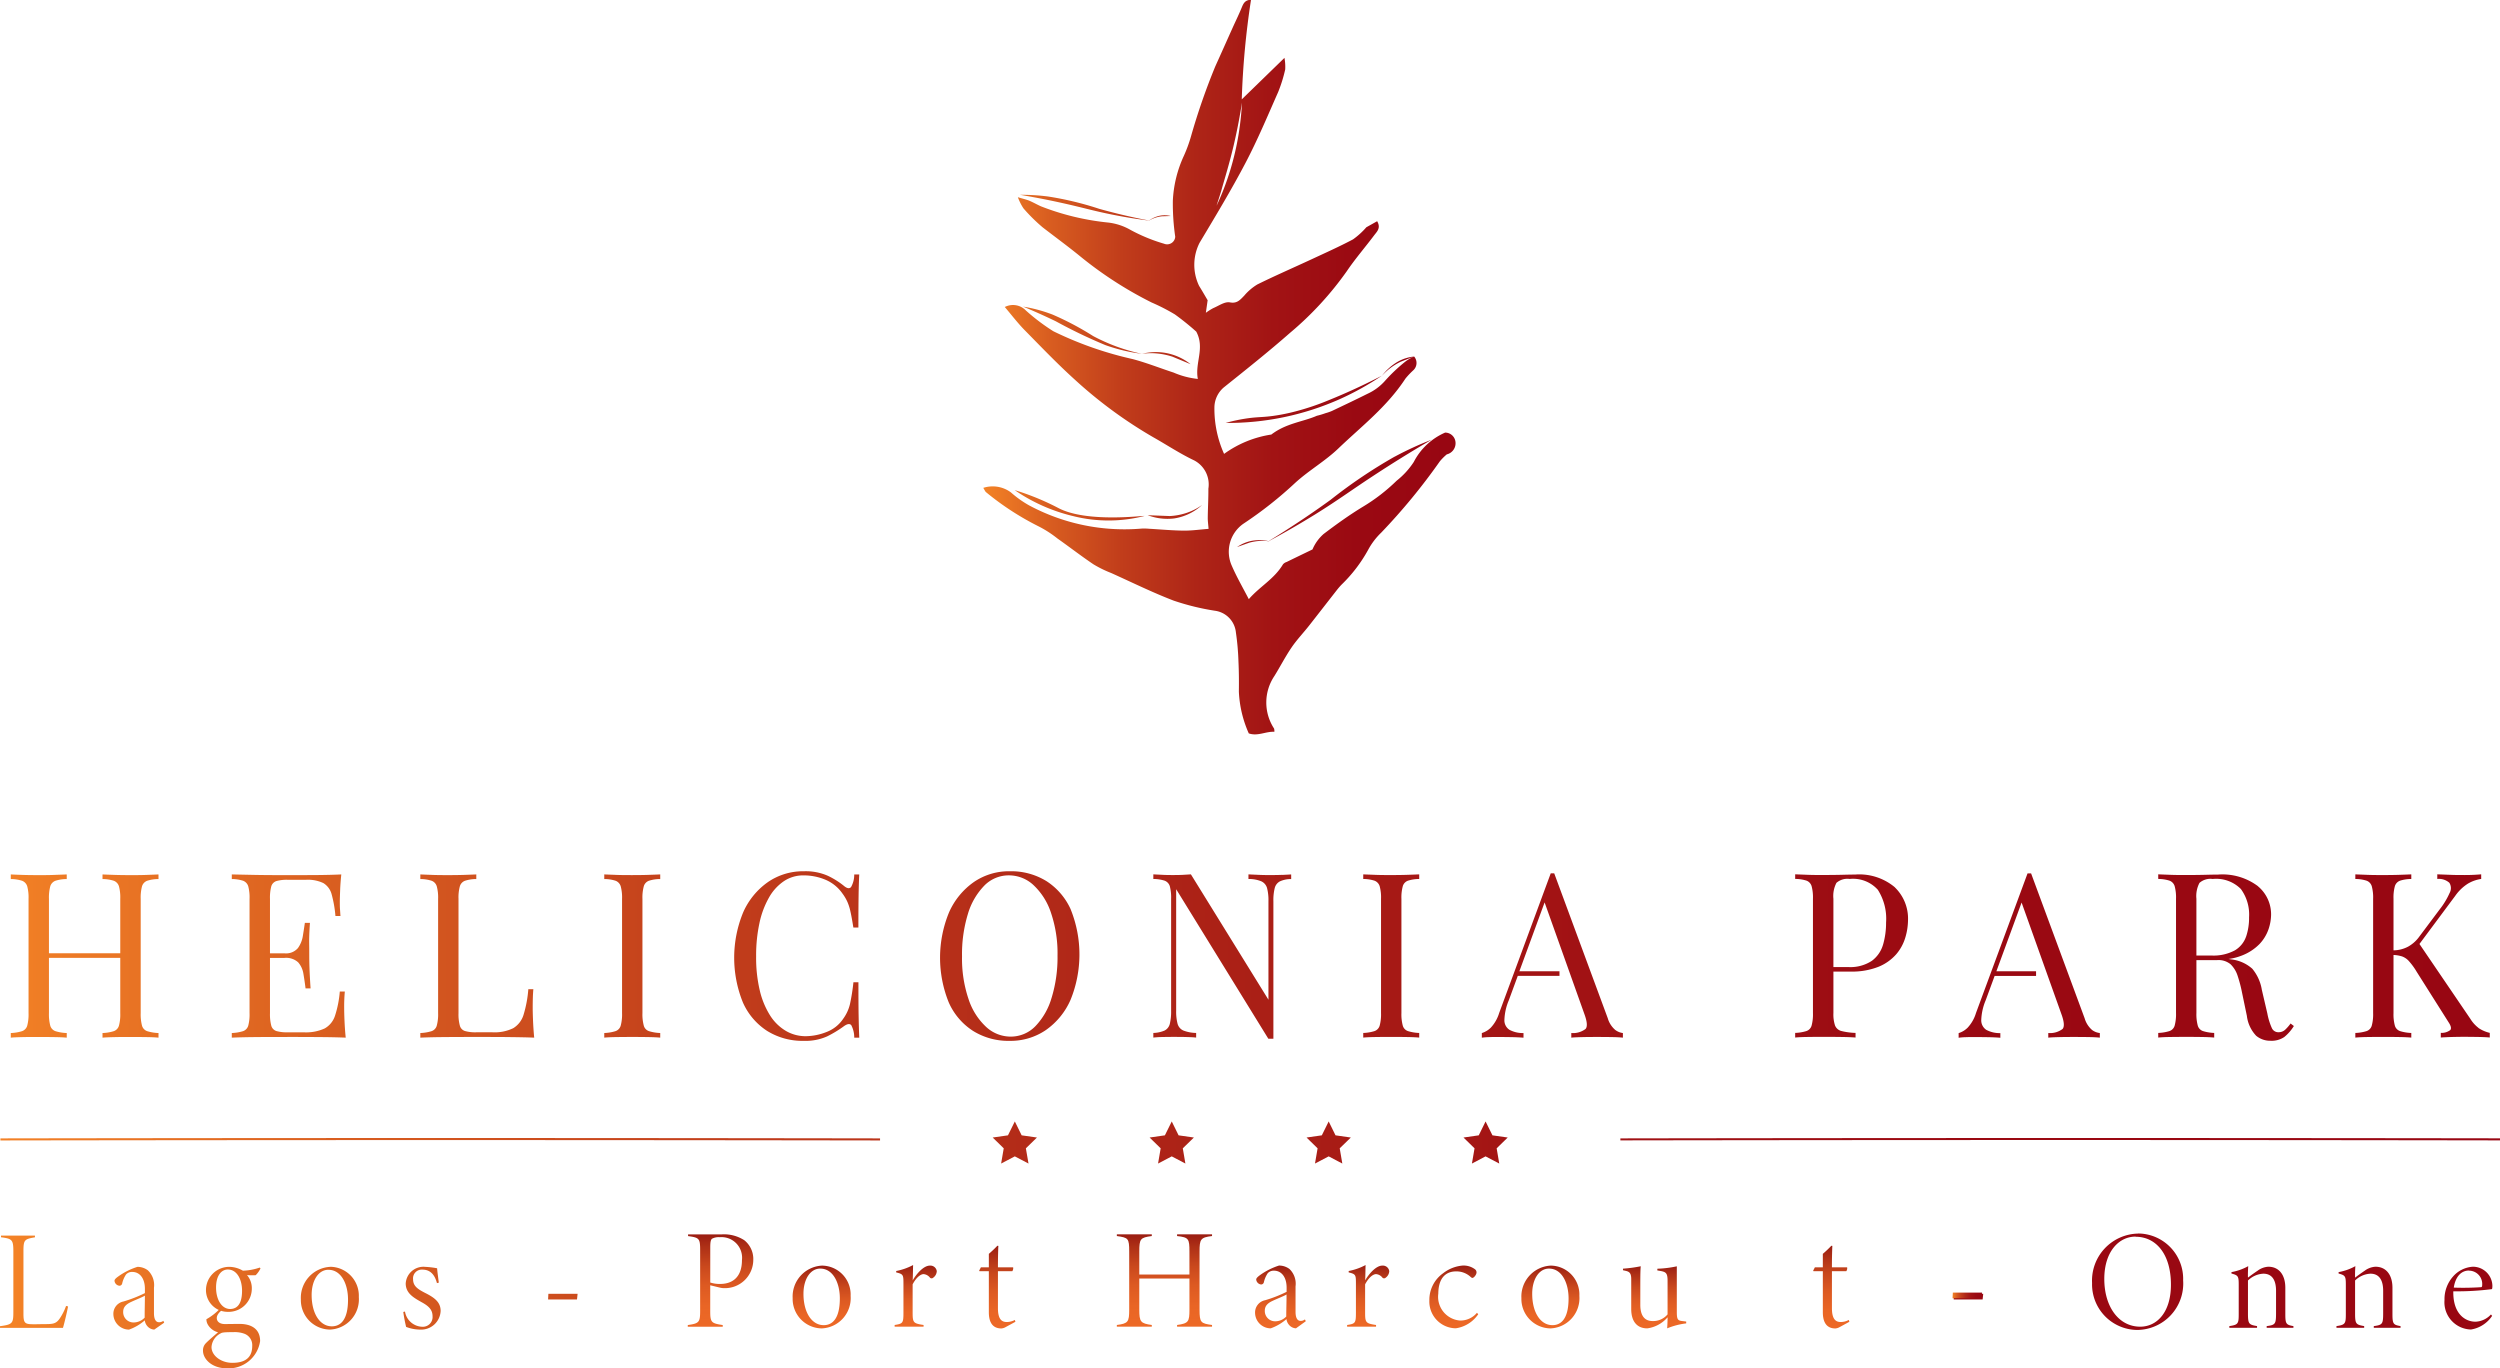 <svg xmlns="http://www.w3.org/2000/svg" xmlns:xlink="http://www.w3.org/1999/xlink" width="216" height="118.23" viewBox="0 0 216 118.23">
  <defs>
    <linearGradient id="linear-gradient" y1="0.5" x2="1" y2="0.5" gradientUnits="objectBoundingBox">
      <stop offset="0" stop-color="#f38226"/>
      <stop offset="0.141" stop-color="#d85d20"/>
      <stop offset="0.292" stop-color="#c13d1b"/>
      <stop offset="0.45" stop-color="#ae2517"/>
      <stop offset="0.615" stop-color="#a21314"/>
      <stop offset="0.791" stop-color="#9a0912"/>
      <stop offset="1" stop-color="#980612"/>
    </linearGradient>
    <linearGradient id="linear-gradient-4" x1="0.5" y1="1" x2="0.5" gradientUnits="objectBoundingBox">
      <stop offset="0" stop-color="#ed6926"/>
      <stop offset="0.222" stop-color="#e96525"/>
      <stop offset="0.441" stop-color="#dd5a22"/>
      <stop offset="0.658" stop-color="#c9481d"/>
      <stop offset="0.873" stop-color="#ad2f16"/>
      <stop offset="1" stop-color="#9a1d12"/>
    </linearGradient>
    <linearGradient id="linear-gradient-7" x1="0.5" y1="1" x2="0.5" y2="0" xlink:href="#linear-gradient-4"/>
  </defs>
  <g id="Raggruppa_2" data-name="Raggruppa 2" transform="translate(0.055)">
    <path id="Tracciato_1" data-name="Tracciato 1" d="M132.118,42.544A8.945,8.945,0,0,0,133.7,43.67a17.438,17.438,0,0,0,9.706,2,4.615,4.615,0,0,1,.638.014c1,.056,2,.152,3,.162.721.007,1.441-.1,2.152-.153-.028-.368-.073-.668-.07-.967.009-.835.06-1.67.053-2.505a2.343,2.343,0,0,0-1.218-2.438c-1.211-.573-2.356-1.335-3.535-2a38.71,38.71,0,0,1-6.806-5c-1.493-1.349-2.9-2.821-4.326-4.27-.582-.593-1.1-1.274-1.705-1.988a1.544,1.544,0,0,1,1.82.3,17.463,17.463,0,0,0,2.373,1.793,30.791,30.791,0,0,0,6.827,2.4c1.2.314,2.376.785,3.565,1.172a7.1,7.1,0,0,0,2.094.55c-.27-1.389.632-2.665-.137-4.089a23.072,23.072,0,0,0-1.845-1.485,17.075,17.075,0,0,0-2.011-1.031,33.381,33.381,0,0,1-6.308-4.1c-1.019-.821-2.065-1.59-3.1-2.387A14.643,14.643,0,0,1,133.2,18a4.818,4.818,0,0,1-.482-.96c.478.145.74.2.986.3.344.145.674.338,1.016.489a21.963,21.963,0,0,0,5.81,1.4,5.024,5.024,0,0,1,1.908.628,14.7,14.7,0,0,0,2.91,1.2.7.7,0,0,0,.967-.6,20.093,20.093,0,0,1-.206-3.117,10.36,10.36,0,0,1,.947-3.866,12.326,12.326,0,0,0,.629-1.72,56.325,56.325,0,0,1,2.091-6.019c.5-1.1.991-2.21,1.488-3.314.261-.581.542-1.15.785-1.741.144-.348.267-.681.814-.7a71.2,71.2,0,0,0-.8,8.607L155.752,5a4.184,4.184,0,0,1,.065,1,12.523,12.523,0,0,1-.607,1.948c-.912,2.063-1.788,4.156-2.826,6.133-1.239,2.36-2.611,4.629-3.968,6.9a4.206,4.206,0,0,0-.039,3.719c.265.426.515.864.738,1.24l-.154,1.085a5.327,5.327,0,0,1,.632-.4c.48-.2,1-.585,1.446-.5.613.12.881-.214,1.238-.581a4.606,4.606,0,0,1,1.135-.969c1.545-.763,3.12-1.446,4.679-2.171,1.2-.558,2.41-1.1,3.586-1.722a6.635,6.635,0,0,0,1.152-1.047l.931-.522c.346.59-.02.9-.255,1.214-.782,1.043-1.634,2.021-2.368,3.107a28.018,28.018,0,0,1-4.894,5.316c-1.86,1.635-3.79,3.167-5.712,4.706A2.3,2.3,0,0,0,149.7,35.2a9.535,9.535,0,0,0,.835,4.016,9.359,9.359,0,0,1,4.083-1.671c1.3-.993,2.754-1.1,3.936-1.623a6.429,6.429,0,0,0,.737-.221h0a4.318,4.318,0,0,0,.551-.189c1.03-.489,2.062-.976,3.083-1.488a4.556,4.556,0,0,0,1.556-1.165,14.415,14.415,0,0,1,1.74-1.636,4.1,4.1,0,0,1,.732-.423.857.857,0,0,1-.088,1.209,6.944,6.944,0,0,0-.66.7c-1.592,2.438-3.791,4.117-5.792,6.033-1.147,1.1-2.524,1.88-3.7,2.946a34.115,34.115,0,0,1-4.524,3.572,2.952,2.952,0,0,0-.984,3.626c.429.992.972,1.921,1.466,2.881.954-1.1,2.2-1.742,2.955-3.01a.694.694,0,0,1,.309-.2c.745-.365,1.492-.725,2.239-1.086a3.676,3.676,0,0,1,.959-1.333c1.1-.835,2.228-1.645,3.4-2.357a15.739,15.739,0,0,0,2.91-2.246,6.762,6.762,0,0,0,1.481-1.619,5.528,5.528,0,0,1,2.709-2.54.9.9,0,0,1,.875.689.989.989,0,0,1-.73,1.193,4.817,4.817,0,0,0-.6.6,52.53,52.53,0,0,1-5.069,6.165,6,6,0,0,0-1.123,1.477,12.647,12.647,0,0,1-2.309,3.021c-.132.14-.261.286-.381.439-.8,1.024-1.6,2.055-2.4,3.075-.5.638-1.064,1.223-1.525,1.9-.536.785-.981,1.652-1.485,2.467a4.1,4.1,0,0,0-.033,4.541.762.762,0,0,1,.026.284c-.746-.041-1.44.406-2.209.139a9.914,9.914,0,0,1-.857-3.616c.012-.871.006-1.744-.036-2.614a21.848,21.848,0,0,0-.219-2.485,2.1,2.1,0,0,0-1.82-1.884,21,21,0,0,1-3.567-.876c-1.825-.7-3.6-1.578-5.4-2.387a9.993,9.993,0,0,1-1.517-.744c-1.056-.712-2.075-1.5-3.12-2.237a9.459,9.459,0,0,0-1.685-1.076,24.078,24.078,0,0,1-4.467-2.911c-.088-.063-.136-.2-.252-.384A2.642,2.642,0,0,1,132.118,42.544Zm.788-25.712c1.545.26,2.8.521,3.649.71,1.875.416,2.683.677,4.371,1.011,1.375.273,2.5.43,3.22.518-1.865-.352-3.362-.738-4.393-1.027a27.669,27.669,0,0,0-4.438-1.068A18.046,18.046,0,0,0,132.906,16.832Zm.262,9.66c.625.258,1.62.683,2.829,1.268a44.29,44.29,0,0,0,4.277,2.055,14.947,14.947,0,0,0,3.163.757,15.978,15.978,0,0,1-4.219-1.54,25.263,25.263,0,0,0-3.506-1.854A12.824,12.824,0,0,0,133.168,26.491Zm-.725,15.854a15.021,15.021,0,0,0,5.047,2.244,12.5,12.5,0,0,0,6.16-.009c0-.056-4.915.609-7.4-.67a22.144,22.144,0,0,0-2.29-1.041C133.31,42.618,132.776,42.447,132.442,42.345Zm15.2-10.879a4.818,4.818,0,0,0-4.2-.895,5.391,5.391,0,0,1,1.255-.035,6.062,6.062,0,0,1,1.388.285m4.588,5.72a23.752,23.752,0,0,0,9.869-2.062,24.328,24.328,0,0,0,3.626-2.021c-1.894.981-3.465,1.663-4.608,2.123a21.441,21.441,0,0,1-2.853.962,16.422,16.422,0,0,1-1.887.383c-.945.132-1.25.086-2.144.2A14.527,14.527,0,0,0,150.668,36.542Zm-.776-18.791a23.351,23.351,0,0,0,1.9-6.2,24.961,24.961,0,0,0,.285-2.694c-.228,1.462-.482,2.678-.695,3.6-.385,1.658-.81,3-1.1,4.042C150.162,16.918,150.022,17.332,149.892,17.751Zm17.035,13.057a3.536,3.536,0,0,0-1.358.424,4.648,4.648,0,0,0-1.4,1.236,5.146,5.146,0,0,1,1.627-1.218M143.93,44.513a4.84,4.84,0,0,0,2.275.283,4.6,4.6,0,0,0,2.435-1.171,4.946,4.946,0,0,1-1.252.656,5.373,5.373,0,0,1-1.55.306m.091-25.923a2.131,2.131,0,0,0-.9-.036,2.479,2.479,0,0,0-1.03.463,2.733,2.733,0,0,1,.532-.257,2.772,2.772,0,0,1,.635-.145m20.1,20.769a43.526,43.526,0,0,0-5.523,3.723c-1.263.917-3.115,2.2-5.481,3.647.937-.5,2.39-1.3,4.128-2.376,2.133-1.326,3.109-2.087,5.457-3.615,1.066-.694,2.643-1.694,4.619-2.848A28.44,28.44,0,0,0,165.273,39.458ZM152.7,46.892a4.287,4.287,0,0,1,.93-.155,3.933,3.933,0,0,1,.844.041,3.652,3.652,0,0,0-1.618-.036,3.343,3.343,0,0,0-1.2.524" transform="translate(-44.83)" fill="url(#linear-gradient)"/>
    <path id="Tracciato_2" data-name="Tracciato 2" d="M46.018,127.91c-.018-.47-.028-.831-.028-1.084,0-.677.017-1.221.056-1.635h-.435a10.217,10.217,0,0,1-.407,2.193,2.05,2.05,0,0,1-.892,1.172,3.672,3.672,0,0,1-1.811.357H41.116a3.277,3.277,0,0,1-.976-.109.662.662,0,0,1-.445-.467,3.705,3.705,0,0,1-.116-1.077v-9.875a3.683,3.683,0,0,1,.116-1.084.733.733,0,0,1,.445-.481,3.213,3.213,0,0,1,.976-.147v-.4c-.291.014-.653.028-1.092.042s-.874.018-1.316.018c-.495,0-.954,0-1.386-.018s-.775-.028-1.042-.042v.4a3.213,3.213,0,0,1,.976.147.734.734,0,0,1,.445.481,3.683,3.683,0,0,1,.116,1.084v9.875a3.705,3.705,0,0,1-.116,1.077.7.7,0,0,1-.445.477,3.721,3.721,0,0,1-.976.162v.4c.618-.028,1.284-.043,1.99-.049s1.375-.01,2-.01h1.506c.632,0,1.354,0,2.161.01s1.537.021,2.182.049C46.07,128.868,46.039,128.38,46.018,127.91ZM55.587,116.3a.725.725,0,0,1,.445-.481,3.192,3.192,0,0,1,.976-.147v-.4c-.291.014-.657.028-1.091.042s-.874.018-1.316.018c-.495,0-.958,0-1.386-.018s-.779-.028-1.042-.042v.4a3.212,3.212,0,0,1,.975.147.744.744,0,0,1,.446.481,3.705,3.705,0,0,1,.116,1.084v9.875a3.728,3.728,0,0,1-.116,1.077.707.707,0,0,1-.446.477,3.72,3.72,0,0,1-.975.162v.4c.263-.028.61-.043,1.042-.049s.891-.01,1.386-.01q.664,0,1.316.01c.435.007.8.021,1.091.049v-.4a3.691,3.691,0,0,1-.976-.162.69.69,0,0,1-.445-.477,3.728,3.728,0,0,1-.116-1.077v-9.875A3.705,3.705,0,0,1,55.587,116.3Zm18.545,8.291H73.7a17.282,17.282,0,0,1-.3,1.892,3.567,3.567,0,0,1-.579,1.256,3.028,3.028,0,0,1-1.46,1.155,4.97,4.97,0,0,1-1.783.357,3.384,3.384,0,0,1-1.7-.449,4.07,4.07,0,0,1-1.365-1.323,7.074,7.074,0,0,1-.9-2.161,12.251,12.251,0,0,1-.319-2.955,13.154,13.154,0,0,1,.291-2.909,7.643,7.643,0,0,1,.835-2.21,4.152,4.152,0,0,1,1.291-1.4,3,3,0,0,1,1.678-.488,4.882,4.882,0,0,1,1.877.369,3.389,3.389,0,0,1,1.477,1.186,3.867,3.867,0,0,1,.428.716,4.262,4.262,0,0,1,.274.867c.077.337.158.793.249,1.365h.435c0-1.158.007-2.084.018-2.79s.031-1.3.056-1.793H73.77a2.171,2.171,0,0,1-.274,1.088c-.134.151-.326.13-.579-.07a6.9,6.9,0,0,0-1.432-.905A4.73,4.73,0,0,0,69.43,115a5.351,5.351,0,0,0-3.12.937,6.283,6.283,0,0,0-2.133,2.607,10.292,10.292,0,0,0-.028,7.787,5.626,5.626,0,0,0,2.1,2.466,5.784,5.784,0,0,0,3.158.856,4.582,4.582,0,0,0,2.021-.386,10.022,10.022,0,0,0,1.487-.906c.278-.186.478-.207.6-.06a2.285,2.285,0,0,1,.256,1.074h.435c-.025-.505-.042-1.127-.056-1.864S74.132,125.8,74.132,124.594Zm18.349-6.281a5.671,5.671,0,0,0-2.106-2.459A5.783,5.783,0,0,0,87.217,115a5.351,5.351,0,0,0-3.12.937,6.308,6.308,0,0,0-2.133,2.607,10.292,10.292,0,0,0-.028,7.787,5.611,5.611,0,0,0,2.105,2.466,5.765,5.765,0,0,0,3.155.856,5.4,5.4,0,0,0,3.13-.933,6.219,6.219,0,0,0,2.133-2.61,10.4,10.4,0,0,0,.021-7.794Zm-1.653,7.6a5.894,5.894,0,0,1-1.411,2.481,2.959,2.959,0,0,1-2.144.895,3.118,3.118,0,0,1-2.116-.846,5.672,5.672,0,0,1-1.516-2.41,10.9,10.9,0,0,1-.558-3.671,11.932,11.932,0,0,1,.5-3.646A5.918,5.918,0,0,1,85,116.249a2.948,2.948,0,0,1,2.14-.895,3.117,3.117,0,0,1,2.123.846,5.729,5.729,0,0,1,1.509,2.4,10.9,10.9,0,0,1,.562,3.685A11.908,11.908,0,0,1,90.828,125.917Zm19.914-10.6c-.323.014-.649.018-.976.018s-.663,0-1.035-.018-.674-.028-.9-.042v.4a2.823,2.823,0,0,1,1.109.2.907.907,0,0,1,.495.575,4.118,4.118,0,0,1,.123,1.137v8.52l-6.7-10.833c-.2.014-.428.028-.681.042s-.519.018-.8.018c-.316,0-.635,0-.958-.018s-.593-.028-.807-.042v.4a3.238,3.238,0,0,1,.979.147.746.746,0,0,1,.446.481,3.878,3.878,0,0,1,.112,1.084v9.678a4.484,4.484,0,0,1-.112,1.123.878.878,0,0,1-.446.579,2.626,2.626,0,0,1-.979.211v.4a7.667,7.667,0,0,1,.807-.049q.484-.011.958-.01c.327,0,.677,0,1.043.01s.663.021.891.049v-.4a3.248,3.248,0,0,1-1.109-.211.892.892,0,0,1-.495-.579,4.1,4.1,0,0,1-.122-1.123V116.551l7.965,12.921h.435V117.586a4.272,4.272,0,0,1,.116-1.137.9.9,0,0,1,.445-.575,2.268,2.268,0,0,1,.976-.2v-.4C111.325,115.288,111.065,115.3,110.742,115.316Zm10.421.986a.727.727,0,0,1,.446-.481,3.19,3.19,0,0,1,.975-.147v-.4c-.291.014-.656.028-1.091.042s-.874.018-1.316.018c-.495,0-.958,0-1.386-.018s-.78-.028-1.043-.042v.4a3.2,3.2,0,0,1,.975.147.743.743,0,0,1,.446.481,3.705,3.705,0,0,1,.116,1.084v9.875a3.728,3.728,0,0,1-.116,1.077.706.706,0,0,1-.446.477,3.71,3.71,0,0,1-.975.162v.4c.263-.028.611-.043,1.043-.049s.891-.01,1.386-.01q.663,0,1.316.01c.435.007.8.021,1.091.049v-.4a3.69,3.69,0,0,1-.975-.162.692.692,0,0,1-.446-.477,3.728,3.728,0,0,1-.116-1.077v-9.875A3.705,3.705,0,0,1,121.163,116.3Zm42.516.088a4.782,4.782,0,0,0-3.432-1.1q-.342,0-1.158.021c-.544.014-1.112.018-1.706.018-.417,0-.842,0-1.273-.018s-.776-.028-1.043-.042v.4a3.234,3.234,0,0,1,.979.147.73.73,0,0,1,.442.481,3.71,3.71,0,0,1,.115,1.084v9.875a3.733,3.733,0,0,1-.115,1.077.7.7,0,0,1-.442.477,3.745,3.745,0,0,1-.979.162v.4c.267-.028.615-.043,1.043-.049s.891-.01,1.386-.01q.78,0,1.537.01c.505.007.923.021,1.25.049v-.4a5.741,5.741,0,0,1-1.214-.162.8.8,0,0,1-.558-.477,3.1,3.1,0,0,1-.14-1.077v-3.583h1.46a6.222,6.222,0,0,0,2.446-.418,4.074,4.074,0,0,0,1.526-1.084,3.953,3.953,0,0,0,.786-1.456,5.413,5.413,0,0,0,.228-1.5A3.754,3.754,0,0,0,163.679,116.39Zm-1.014,4.937a2.662,2.662,0,0,1-.969,1.415,3.369,3.369,0,0,1-2.056.54H158.37v-5.9a2.444,2.444,0,0,1,.263-1.375,1.436,1.436,0,0,1,1.14-.337,2.873,2.873,0,0,1,2.436.937,4.639,4.639,0,0,1,.712,2.824A6.79,6.79,0,0,1,162.665,121.327Zm32.381-5.035a5.1,5.1,0,0,0-3.435-1c-.225,0-.611.007-1.155.021s-1.112.018-1.709.018c-.417,0-.838,0-1.27-.018s-.776-.028-1.042-.042v.4a3.208,3.208,0,0,1,.975.147.735.735,0,0,1,.446.481,3.7,3.7,0,0,1,.116,1.084v9.875a3.728,3.728,0,0,1-.116,1.077.7.7,0,0,1-.446.477,3.715,3.715,0,0,1-.975.162v.4c.266-.028.614-.043,1.042-.049s.891-.01,1.386-.01q.664,0,1.316.01c.439.007.8.021,1.092.049v-.4a3.721,3.721,0,0,1-.976-.162.7.7,0,0,1-.445-.477,3.728,3.728,0,0,1-.116-1.077v-4.579H191.2a8.424,8.424,0,0,0,1.312-.095,4.844,4.844,0,0,0,1.134-.291,4.284,4.284,0,0,0,1.526-.986,3.539,3.539,0,0,0,.786-1.274,4.06,4.06,0,0,0,.228-1.278A3.15,3.15,0,0,0,195.046,116.292Zm-1.018,4.351a2.229,2.229,0,0,1-.965,1.193,3.891,3.891,0,0,1-2.056.449h-1.274v-4.9a2.438,2.438,0,0,1,.266-1.375,1.428,1.428,0,0,1,1.137-.337,3,3,0,0,1,2.439.867,3.74,3.74,0,0,1,.709,2.439A5.068,5.068,0,0,1,194.029,120.643Zm3.843,7.516a3.619,3.619,0,0,1-.467.537.826.826,0,0,1-.541.217.612.612,0,0,1-.614-.365,5.545,5.545,0,0,1-.389-1.267l-.474-2.032a3.787,3.787,0,0,0-.825-1.821,3.264,3.264,0,0,0-1.831-.807c-.073-.014-.147-.025-.221-.035-.158-.025-.319-.046-.488-.063-.249-.027-.568-.056-.958-.091-.337-.028-.78-.052-1.33-.077l-.284-.01.039.337h2.049a1.639,1.639,0,0,1,1.147.358,2.409,2.409,0,0,1,.607.986,12.223,12.223,0,0,1,.389,1.484l.414,1.993a3.023,3.023,0,0,0,.8,1.713,1.888,1.888,0,0,0,1.235.435,1.95,1.95,0,0,0,1.2-.326,3.772,3.772,0,0,0,.825-.948Zm8.892-10.773a3.7,3.7,0,0,1,.116-1.084.733.733,0,0,1,.446-.481,3.2,3.2,0,0,1,.975-.147v-.4c-.291.014-.653.028-1.091.042s-.874.018-1.316.018c-.495,0-.954,0-1.386-.018s-.776-.028-1.042-.042v.4a3.208,3.208,0,0,1,.975.147.735.735,0,0,1,.446.481,3.7,3.7,0,0,1,.116,1.084v9.875a3.728,3.728,0,0,1-.116,1.077.7.7,0,0,1-.446.477,3.715,3.715,0,0,1-.975.162v.4c.266-.028.614-.043,1.042-.049s.891-.01,1.386-.01q.664,0,1.316.01c.439.007.8.021,1.091.049v-.4a3.71,3.71,0,0,1-.975-.162.7.7,0,0,1-.446-.477,3.728,3.728,0,0,1-.116-1.077Zm7.341,11.152a2.894,2.894,0,0,1-.7-.779l-4.4-6.471,3.095-4.161a3.865,3.865,0,0,1,1.1-1.056,3.124,3.124,0,0,1,1.14-.4v-.4a15.911,15.911,0,0,1-1.614.06c-.326,0-.681,0-1.06-.018l-1.119-.042v.4a1.362,1.362,0,0,1,1.042.33.859.859,0,0,1,.021.884,6.573,6.573,0,0,1-.856,1.414l-1.818,2.428a2.94,2.94,0,0,1-.9.786,2.754,2.754,0,0,1-1.263.326.468.468,0,0,1-.074,0v.4c.025,0,.049,0,.074,0a2.88,2.88,0,0,1,.712.119,1.454,1.454,0,0,1,.607.407,5.808,5.808,0,0,1,.674.926l2.768,4.38c.2.305.246.526.134.656a1.238,1.238,0,0,1-.818.242v.4c.47-.028.856-.043,1.168-.049s.572-.01.786-.01q.473,0,1.147.01c.449.007.825.021,1.13.049v-.4A2.948,2.948,0,0,1,214.1,128.538Zm-74.139,9.541v.179c25.247-.042,50.818-.042,76,0v-.179C190.783,138.037,165.212,138.037,139.965,138.079ZM0,138.079v.179c25.248-.042,50.818-.042,76,0v-.179C50.818,138.037,25.248,138.037,0,138.079Zm89.557-.074-1.322-.189-.59-1.2-.593,1.2-1.32.189.954.933-.225,1.316,1.183-.621,1.183.621-.228-1.316Zm13.559,0-1.323-.189-.59-1.2-.593,1.2-1.32.189.955.933-.225,1.316,1.183-.621,1.179.621-.225-1.316Zm13.559,0-1.323-.189-.59-1.2-.593,1.2-1.319.189.954.933-.225,1.316,1.182-.621,1.179.621-.225-1.316Zm13.556,0-1.32-.189-.593-1.2-.59,1.2-1.319.189.954.933-.225,1.316,1.179-.621,1.182.621-.224-1.316Zm51.158-9.029v.4c-.253-.028-.562-.043-.926-.049s-.734-.01-1.1-.01c-.491,0-.954,0-1.382.01s-.779.021-1.046.049v-.4a1.8,1.8,0,0,0,1.236-.351c.175-.2.137-.646-.116-1.323l-3.425-9.6-2.179,5.941h3.429v.4H172.3l-.776,2.112a4.832,4.832,0,0,0-.379,1.681.98.98,0,0,0,.435.867,2.462,2.462,0,0,0,1.214.281v.4c-.355-.028-.723-.043-1.109-.049s-.744-.01-1.071-.01-.586,0-.806.01a5.317,5.317,0,0,0-.618.049v-.4a1.884,1.884,0,0,0,.779-.47,3.2,3.2,0,0,0,.719-1.263l4.456-12.068h.306l4.628,12.524a2.1,2.1,0,0,0,.642,1.007A1.384,1.384,0,0,0,181.389,128.977Zm-41.207,0v.4c-.253-.028-.562-.043-.93-.049s-.733-.01-1.1-.01c-.495,0-.954,0-1.386.01s-.776.021-1.042.049v-.4a1.779,1.779,0,0,0,1.231-.351c.179-.2.141-.646-.112-1.323l-3.425-9.611-2.179,5.947h3.464v.4H131.1l-.776,2.112a4.757,4.757,0,0,0-.379,1.681.972.972,0,0,0,.435.867,2.449,2.449,0,0,0,1.214.281v.4c-.354-.028-.723-.043-1.108-.049s-.744-.01-1.074-.01-.583,0-.8.01a5.328,5.328,0,0,0-.618.049v-.4a1.9,1.9,0,0,0,.779-.47,3.237,3.237,0,0,0,.719-1.263l4.456-12.068h.3l4.628,12.524a2.083,2.083,0,0,0,.646,1.007A1.359,1.359,0,0,0,140.183,128.977Zm-110.349.4c-.646-.028-1.373-.043-2.183-.049s-1.53-.01-2.161-.01H23.981q-.937,0-2,.01c-.709.007-1.372.021-1.99.049v-.4a3.716,3.716,0,0,0,.976-.162.707.707,0,0,0,.446-.477,3.755,3.755,0,0,0,.112-1.077v-9.875a3.734,3.734,0,0,0-.112-1.084.744.744,0,0,0-.446-.481,3.209,3.209,0,0,0-.976-.147v-.4q.927.021,1.99.042c.709.014,1.376.018,2,.018H25.49c.583,0,1.242,0,1.983-.007s1.4-.024,1.979-.052c-.049.467-.084.916-.1,1.354s-.028.772-.028,1,0,.467.018.687.024.4.039.548h-.435A10.337,10.337,0,0,0,28.62,117a1.618,1.618,0,0,0-.712-.975,3.1,3.1,0,0,0-1.509-.288H24.827a3.307,3.307,0,0,0-.979.109.682.682,0,0,0-.446.46,3.878,3.878,0,0,0-.112,1.084v4.7h1.252a1.345,1.345,0,0,0,1.165-.456,2.438,2.438,0,0,0,.428-1.077q.1-.617.169-1.1h.439c-.053.758-.074,1.333-.067,1.733s.007.762.007,1.1.007.695.021,1.094.042.976.095,1.734h-.435c-.053-.425-.113-.842-.183-1.246a1.968,1.968,0,0,0-.453-1,1.539,1.539,0,0,0-1.186-.386H23.29v4.776a3.9,3.9,0,0,0,.112,1.077.67.67,0,0,0,.446.467,3.284,3.284,0,0,0,.979.109h1.382a3.864,3.864,0,0,0,1.811-.336,1.941,1.941,0,0,0,.892-1.106,9.089,9.089,0,0,0,.41-2.081h.435a14.091,14.091,0,0,0-.056,1.435c0,.253.007.614.028,1.084S29.781,128.868,29.834,129.373ZM12.12,117.386v9.875a3.873,3.873,0,0,0,.113,1.077.706.706,0,0,0,.446.477,3.714,3.714,0,0,0,.979.162v.4c-.266-.028-.614-.043-1.042-.049s-.895-.01-1.386-.01c-.432,0-.867,0-1.309.01s-.81.021-1.1.049v-.4a3.71,3.71,0,0,0,.975-.162.706.706,0,0,0,.446-.477,3.751,3.751,0,0,0,.113-1.077v-4.776H4.193v4.776a3.873,3.873,0,0,0,.113,1.077.706.706,0,0,0,.446.477,3.714,3.714,0,0,0,.979.162v.4c-.291-.028-.656-.043-1.091-.049s-.877-.01-1.32-.01c-.491,0-.954,0-1.382.01s-.779.021-1.042.049v-.4a3.71,3.71,0,0,0,.975-.162.706.706,0,0,0,.446-.477,3.751,3.751,0,0,0,.113-1.077v-9.875a3.729,3.729,0,0,0-.113-1.084.743.743,0,0,0-.446-.481,3.2,3.2,0,0,0-.975-.147v-.4q.395.021,1.042.042c.428.014.892.018,1.382.018.442,0,.884,0,1.32-.018s.8-.028,1.091-.042v.4a3.211,3.211,0,0,0-.979.147.743.743,0,0,0-.446.481,3.848,3.848,0,0,0-.113,1.084v4.7h6.162v-4.7a3.729,3.729,0,0,0-.113-1.084.743.743,0,0,0-.446-.481,3.2,3.2,0,0,0-.975-.147v-.4c.288.014.656.028,1.1.042s.877.018,1.309.018c.491,0,.954,0,1.386-.018s.776-.028,1.042-.042v.4a3.211,3.211,0,0,0-.979.147.743.743,0,0,0-.446.481A3.848,3.848,0,0,0,12.12,117.386Z" transform="translate(-0.019 -39.723)" fill="url(#linear-gradient)"/>
    <path id="Tracciato_3" data-name="Tracciato 3" d="M171.243,168.52h-2.5l.025-.491h2.528Zm-165.417.6c-.062.344-.307,1.412-.442,1.854H-.055v-.147c1.092-.147,1.154-.246,1.154-1.252V164.36c0-1.007-.11-1.093-1.068-1.216V163H2.965v.147c-.908.16-.994.209-.994,1.216v5.388c0,.871.147.909.969.909.234,0,.614-.012.822-.012.725,0,1.019-.012,1.339-.479a4.772,4.772,0,0,0,.552-1.092Zm7.449,2a.825.825,0,0,1-.552-.245.932.932,0,0,1-.27-.552,4.216,4.216,0,0,1-1.363.8,1.361,1.361,0,0,1-1.35-1.35,1.079,1.079,0,0,1,.872-1.08,11.445,11.445,0,0,0,1.853-.725V167.6c0-.884-.429-1.461-1.092-1.461a.7.7,0,0,0-.54.221,2.287,2.287,0,0,0-.331.773.247.247,0,0,1-.233.2.472.472,0,0,1-.43-.43c0-.1.086-.2.3-.356a5.815,5.815,0,0,1,1.681-.847,1.5,1.5,0,0,1,.9.3,1.758,1.758,0,0,1,.528,1.5v2.2c0,.589.2.785.429.785a.567.567,0,0,0,.38-.122l.074.159Zm-.81-2.934c-.208.135-.847.38-1.178.54-.405.185-.7.418-.7.859a.89.89,0,0,0,.9.92,1.324,1.324,0,0,0,.958-.418C12.44,169.5,12.464,168.827,12.464,168.189Zm6.64,1.265c-.369.295-.43.528-.43.675,0,.283.234.516.7.516.392,0,.9-.012,1.264-.012.97,0,1.78.393,1.78,1.485a2.756,2.756,0,0,1-2.823,2.357c-1.4,0-2.112-.847-2.112-1.523a.871.871,0,0,1,.234-.638c.209-.221.749-.687,1.068-.958a1.423,1.423,0,0,1-.884-.663.918.918,0,0,1-.123-.466,4.845,4.845,0,0,0,1.13-.872Zm.6.135a1.878,1.878,0,0,1-1.964-1.854A2.012,2.012,0,0,1,19.8,165.7a2.41,2.41,0,0,1,1.13.331,4.914,4.914,0,0,0,1.46-.27l.062.074a2.145,2.145,0,0,1-.418.589c-.221,0-.528.012-.749-.013a1.733,1.733,0,0,1,.417,1.167A2.01,2.01,0,0,1,19.706,169.589Zm.356,1.755c-.8,0-.946.037-1.056.111a1.422,1.422,0,0,0-.785,1.178c0,.749.835,1.363,1.8,1.363,1.448,0,1.718-.773,1.718-1.473a1.049,1.049,0,0,0-.651-1.031A2.415,2.415,0,0,0,20.062,171.344Zm-.418-5.413c-.577,0-1.031.528-1.031,1.559,0,1.056.5,1.878,1.252,1.854.613-.024.994-.491.994-1.572C20.859,166.716,20.368,165.931,19.644,165.931Zm8.824-.234a2.5,2.5,0,0,1,2.48,2.615,2.615,2.615,0,0,1-2.491,2.811,2.547,2.547,0,0,1-2.516-2.615A2.675,2.675,0,0,1,28.469,165.7Zm-.147.258c-.859,0-1.449.92-1.449,2.173,0,1.645.736,2.713,1.743,2.713.774,0,1.4-.577,1.4-2.307C30.016,167.207,29.439,165.955,28.322,165.955Zm9.377,1.154c-.221-.859-.688-1.166-1.252-1.166a.755.755,0,0,0-.81.835c0,.6.429.859,1.018,1.166.86.429,1.363.822,1.363,1.572a1.688,1.688,0,0,1-1.792,1.608,3.408,3.408,0,0,1-1.19-.233,12.549,12.549,0,0,1-.245-1.29l.147-.036a1.558,1.558,0,0,0,1.473,1.313.841.841,0,0,0,.909-.9c0-.589-.356-.9-.957-1.228-.712-.4-1.35-.773-1.363-1.6A1.534,1.534,0,0,1,36.68,165.7a7.407,7.407,0,0,1,1.031.123c.012.233.123,1.043.147,1.24Zm12.1,1.411H47.3l.025-.491H49.85Zm134.893-5.7a3.92,3.92,0,0,1,3.878,4.051,4.01,4.01,0,0,1-3.977,4.284,3.938,3.938,0,0,1-3.891-4.051A4.063,4.063,0,0,1,184.694,162.825Zm-.234.27c-1.424,0-2.7,1.276-2.7,3.658,0,2.406,1.252,4.124,3.105,4.124,1.449,0,2.652-1.252,2.652-3.622C187.518,164.605,186.229,163.1,184.461,163.1Zm11.329,7.88v-.147c.761-.1.81-.184.81-1.142v-1.915c0-.748-.233-1.473-1.1-1.473a2.04,2.04,0,0,0-1.326.589v2.86c0,.9.086.958.785,1.08v.147h-2.394v-.147c.774-.111.81-.221.81-1.068v-2.48c0-.761-.037-.835-.626-.994v-.123a4.648,4.648,0,0,0,1.448-.515c-.012.221-.037.552-.024.994.234-.184.528-.393.835-.6a1.718,1.718,0,0,1,.921-.344c.933,0,1.473.712,1.473,1.817v2.271c0,.859.073.933.7,1.043v.147Zm9.255,0v-.147c.761-.1.81-.184.81-1.142v-1.915c0-.748-.234-1.473-1.1-1.473a2.038,2.038,0,0,0-1.326.589v2.86c0,.9.086.958.785,1.08v.147h-2.394v-.147c.774-.111.81-.221.81-1.068v-2.48c0-.761-.036-.835-.626-.994v-.123a4.651,4.651,0,0,0,1.449-.515c-.012.221-.037.552-.024.994.233-.184.528-.393.834-.6a1.718,1.718,0,0,1,.922-.344c.932,0,1.473.712,1.473,1.817v2.271c0,.859.073.933.7,1.043v.147Zm10.224-1.031a2.709,2.709,0,0,1-1.83,1.178,2.354,2.354,0,0,1-2.284-2.553,2.94,2.94,0,0,1,.737-2.025,2.48,2.48,0,0,1,1.706-.847,1.684,1.684,0,0,1,1.694,1.633c0,.184-.012.295-.062.306a23.738,23.738,0,0,1-3.314.185c-.037,1.964,1.043,2.626,1.915,2.626a1.91,1.91,0,0,0,1.338-.626Zm-2.013-3.916c-.6,0-1.142.455-1.3,1.473a22.59,22.59,0,0,0,2.369-.037c.062-.012.086-.074.086-.2A1.148,1.148,0,0,0,213.255,166.028Z" transform="translate(0 -56.244)" fill="url(#linear-gradient)"/>
    <g id="Raggruppa_1" data-name="Raggruppa 1" transform="translate(59.372 106.648)">
      <path id="Tracciato_4" data-name="Tracciato 4" d="M95.606,163.431a3.239,3.239,0,0,0-1.952-.5h-2.9v.147c.969.135,1.043.2,1.043,1.216v5.254c0,.969-.086,1.08-1.068,1.216v.147h3.02v-.147c-.97-.147-1.08-.221-1.08-1.179v-2.258l.822.2a1.483,1.483,0,0,0,.356.049,2.448,2.448,0,0,0,2.541-2.43A2.07,2.07,0,0,0,95.606,163.431Zm-2.063,3.781a2.587,2.587,0,0,1-.871-.122v-3.045c0-.466.048-.65.147-.736a1.233,1.233,0,0,1,.676-.135,1.778,1.778,0,0,1,1.915,1.977C95.409,166.819,94.378,167.212,93.543,167.212Z" transform="translate(-90.732 -162.928)" fill="url(#linear-gradient-4)"/>
      <path id="Tracciato_5" data-name="Tracciato 5" d="M107.1,167.054a2.675,2.675,0,0,0-2.529,2.811,2.546,2.546,0,0,0,2.516,2.614,2.615,2.615,0,0,0,2.492-2.811A2.5,2.5,0,0,0,107.1,167.054Zm.147,5.144c-1.007,0-1.743-1.068-1.743-2.713,0-1.252.589-2.173,1.449-2.173,1.117,0,1.694,1.252,1.694,2.578C108.646,171.62,108.02,172.2,107.247,172.2Z" transform="translate(-95.512 -164.353)" fill="url(#linear-gradient-4)"/>
      <path id="Tracciato_6" data-name="Tracciato 6" d="M121.078,167.028c-.565,0-1.191.761-1.486,1.276.025-.454.025-1.1.037-1.326a5.146,5.146,0,0,1-1.461.515v.123c.626.147.626.221.626,1.007v2.467c0,.9-.049.958-.761,1.068v.147h2.5v-.147c-.884-.135-.945-.2-.945-1.068v-2.443c.319-.614.7-.884.945-.884a.775.775,0,0,1,.552.307.2.2,0,0,0,.282,0,.732.732,0,0,0,.307-.564A.557.557,0,0,0,121.078,167.028Z" transform="translate(-100.163 -164.327)" fill="url(#linear-gradient-4)"/>
      <path id="Tracciato_7" data-name="Tracciato 7" d="M131.572,171.02c-.406,0-.761-.2-.761-1.2v-3.191h1.24a.438.438,0,0,0,.073-.332h-1.313c0-.982.024-1.633.037-1.854l-.086-.012a9.676,9.676,0,0,1-.737.7v1.166h-.687l-.148.282.025.05h.81v3.547c0,.908.356,1.4,1.081,1.4a.873.873,0,0,0,.38-.122l.835-.454-.049-.16A1.481,1.481,0,0,1,131.572,171.02Z" transform="translate(-104.016 -163.446)" fill="url(#linear-gradient-7)"/>
      <path id="Tracciato_8" data-name="Tracciato 8" d="M152.564,163.075c1.019.111,1.068.245,1.068,1.35V166.4H149.3v-1.976c0-1.117.086-1.215,1.08-1.35v-.147h-3.02v.147c.994.147,1.068.184,1.068,1.35v5.009c0,1.055-.086,1.2-1.068,1.326v.147h3.02v-.147c-.97-.135-1.08-.27-1.08-1.326v-2.689h4.333v2.689c0,1.031-.073,1.19-1.068,1.326v.147h3.02v-.147c-.969-.135-1.08-.2-1.08-1.326v-5.009c0-1.08.086-1.228,1.08-1.35v-.147h-3.02Z" transform="translate(-110.292 -162.928)" fill="url(#linear-gradient-4)"/>
      <path id="Tracciato_9" data-name="Tracciato 9" d="M169.532,171.829c-.233,0-.429-.2-.429-.785v-2.2a1.761,1.761,0,0,0-.528-1.5,1.507,1.507,0,0,0-.9-.295A5.828,5.828,0,0,0,166,167.9c-.209.159-.295.258-.295.356a.471.471,0,0,0,.43.429.247.247,0,0,0,.233-.2,2.282,2.282,0,0,1,.331-.773.7.7,0,0,1,.54-.221c.663,0,1.092.577,1.092,1.46v.369a11.415,11.415,0,0,1-1.853.724,1.08,1.08,0,0,0-.872,1.081,1.36,1.36,0,0,0,1.35,1.35,4.218,4.218,0,0,0,1.363-.8.934.934,0,0,0,.27.552.821.821,0,0,0,.552.245l.847-.613-.074-.159A.567.567,0,0,1,169.532,171.829Zm-1.227-.381a1.327,1.327,0,0,1-.958.418.89.89,0,0,1-.9-.92c0-.442.295-.676.7-.859.331-.16.97-.405,1.178-.54C168.329,170.184,168.3,170.86,168.3,171.448Z" transform="translate(-116.595 -164.353)" fill="url(#linear-gradient-4)"/>
      <path id="Tracciato_10" data-name="Tracciato 10" d="M180.8,167.028c-.565,0-1.191.761-1.485,1.276.024-.454.024-1.1.037-1.326a5.139,5.139,0,0,1-1.461.515v.123c.626.147.626.221.626,1.007v2.467c0,.9-.049.958-.761,1.068v.147h2.5v-.147c-.884-.135-.945-.2-.945-1.068v-2.443c.319-.614.7-.884.945-.884a.776.776,0,0,1,.552.307.2.2,0,0,0,.282,0,.732.732,0,0,0,.307-.564A.557.557,0,0,0,180.8,167.028Z" transform="translate(-120.792 -164.327)" fill="url(#linear-gradient-4)"/>
      <path id="Tracciato_11" data-name="Tracciato 11" d="M191.25,171.8a2.058,2.058,0,0,1-1.866-2.32c.012-1.424.7-1.927,1.547-1.927a1.8,1.8,0,0,1,1.191.429c.123.111.16.135.209.135.122,0,.356-.27.356-.478a.338.338,0,0,0-.135-.27,1.646,1.646,0,0,0-1.068-.319,3.171,3.171,0,0,0-1.682.663,2.823,2.823,0,0,0-1.191,2.357,2.311,2.311,0,0,0,2.283,2.4,2.834,2.834,0,0,0,1.94-1.215l-.111-.123A1.863,1.863,0,0,1,191.25,171.8Z" transform="translate(-124.542 -164.353)" fill="url(#linear-gradient-4)"/>
      <path id="Tracciato_12" data-name="Tracciato 12" d="M203.29,167.054a2.676,2.676,0,0,0-2.529,2.811,2.546,2.546,0,0,0,2.516,2.614,2.616,2.616,0,0,0,2.493-2.811A2.5,2.5,0,0,0,203.29,167.054Zm.148,5.144c-1.007,0-1.744-1.068-1.744-2.713,0-1.252.589-2.173,1.449-2.173,1.117,0,1.694,1.252,1.694,2.578C204.836,171.62,204.211,172.2,203.438,172.2Z" transform="translate(-128.739 -164.353)" fill="url(#linear-gradient-4)"/>
      <path id="Tracciato_13" data-name="Tracciato 13" d="M218.82,171.1v-3.952a9.359,9.359,0,0,1-1.682.208v.148l.283.048c.454.086.6.184.6.835V171.3a1.616,1.616,0,0,1-1.3.577c-.539,0-1.055-.295-1.055-1.4V168.8c0-1.031.012-1.411.037-1.657a11.821,11.821,0,0,1-1.534.208v.135l.221.05c.319.073.491.184.491.712v2.591c0,1.215.639,1.682,1.4,1.669a2.813,2.813,0,0,0,1.742-.957c0,.344-.024.773-.037.957a6.229,6.229,0,0,1,1.645-.429v-.159l-.295-.037C218.918,171.837,218.82,171.775,218.82,171.1Z" transform="translate(-133.37 -164.386)" fill="url(#linear-gradient-4)"/>
      <path id="Tracciato_14" data-name="Tracciato 14" d="M231.162,167.028c-.565,0-1.191.761-1.486,1.276.025-.454.025-1.1.037-1.326a5.146,5.146,0,0,1-1.461.515v.123c.626.147.626.221.626,1.007v2.467c0,.9-.049.958-.761,1.068v.147h2.5v-.147c-.884-.135-.946-.2-.946-1.068v-2.443c.319-.614.7-.884.946-.884a.777.777,0,0,1,.552.307.2.2,0,0,0,.282,0,.733.733,0,0,0,.306-.564A.557.557,0,0,0,231.162,167.028Z" transform="translate(-138.189 -164.327)" fill="url(#linear-gradient-7)"/>
      <path id="Tracciato_15" data-name="Tracciato 15" d="M241.656,171.02c-.406,0-.762-.2-.762-1.2v-3.191h1.24a.438.438,0,0,0,.073-.332h-1.314c0-.982.025-1.633.037-1.854l-.086-.012a9.685,9.685,0,0,1-.737.7v1.166h-.687l-.147.282.025.05h.81v3.547c0,.908.356,1.4,1.081,1.4a.873.873,0,0,0,.38-.122L242.4,171l-.049-.16A1.481,1.481,0,0,1,241.656,171.02Z" transform="translate(-142.042 -163.446)" fill="url(#linear-gradient-7)"/>
      <path id="Tracciato_16" data-name="Tracciato 16" d="M257.694,170.617l-.025.491h2.5l.049-.491Z" transform="translate(-148.396 -165.584)" fill="url(#linear-gradient)"/>
    </g>
  </g>
</svg>
